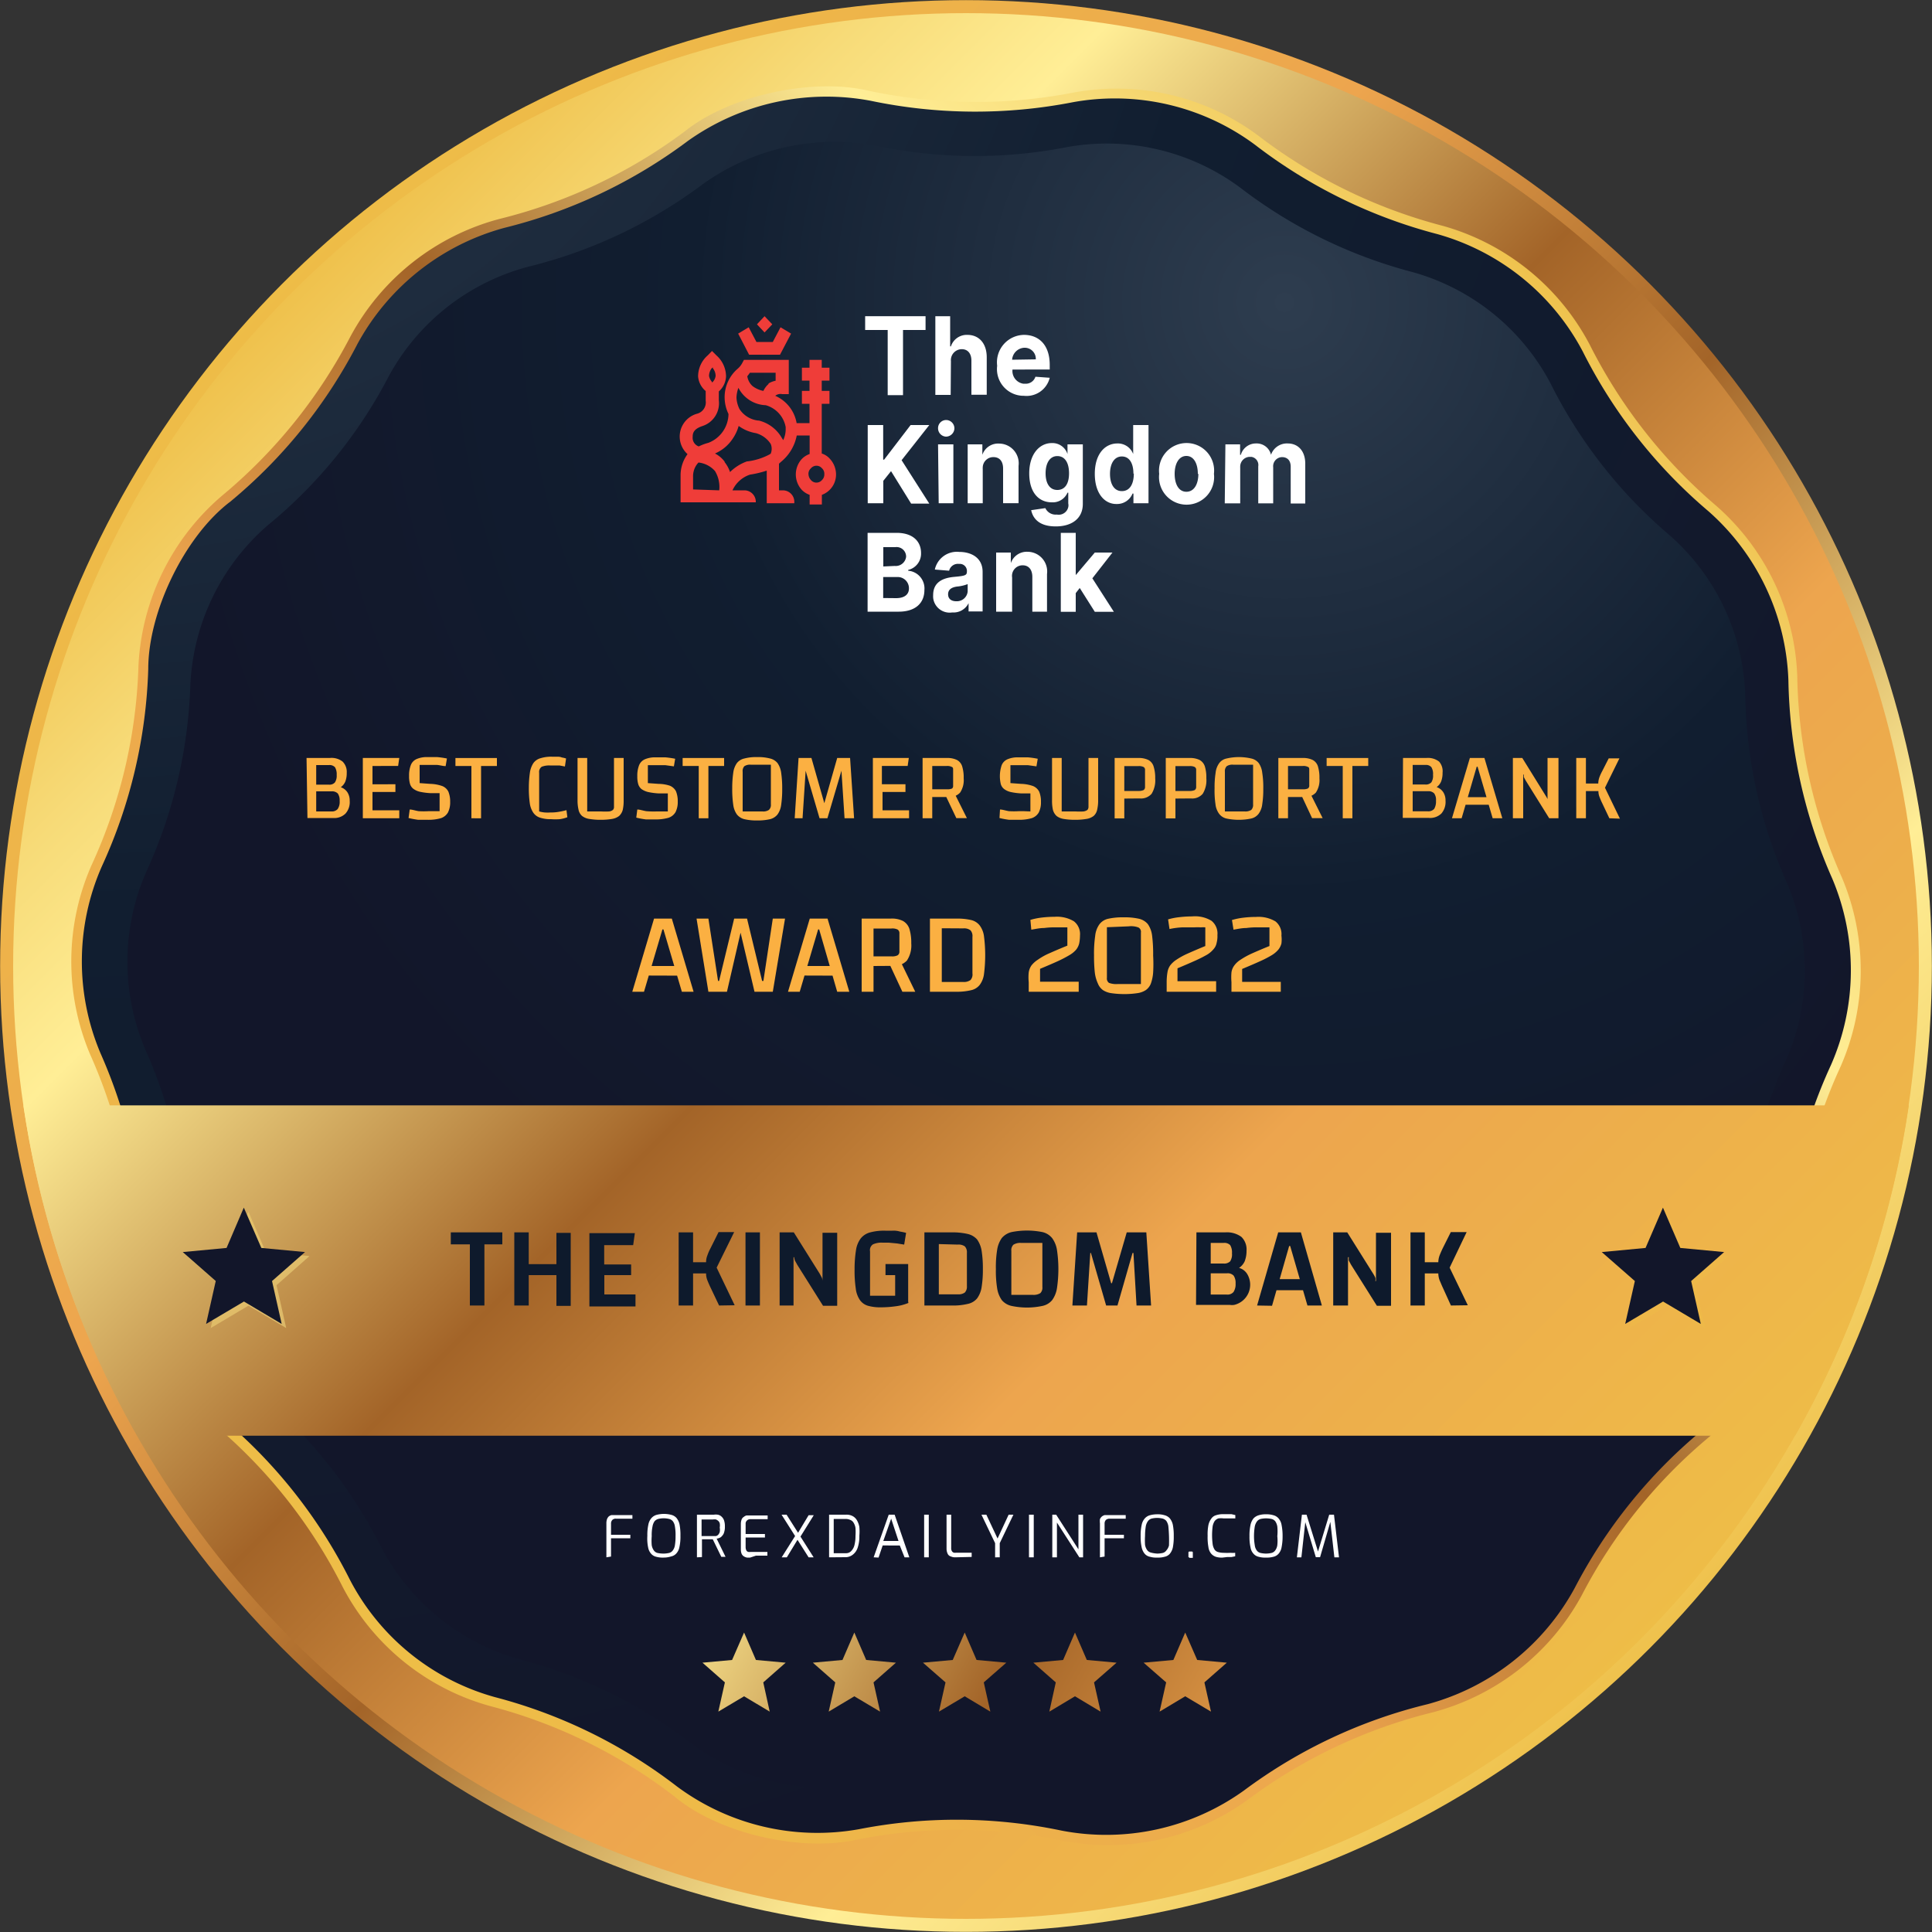 <svg id="Layer_1" data-name="Layer 1" xmlns="http://www.w3.org/2000/svg" xmlns:xlink="http://www.w3.org/1999/xlink" viewBox="0 0 150 150"><rect x="0" y="0" width="150" height="150" fill="#333333" stroke="none"/><defs><style>.cls-1{fill:url(#linear-gradient);}.cls-2{fill:url(#linear-gradient-2);}.cls-3{fill:url(#linear-gradient-3);}.cls-4{fill:url(#radial-gradient);}.cls-5{fill:url(#radial-gradient-2);}.cls-6{fill:url(#linear-gradient-4);}.cls-7{fill:url(#linear-gradient-5);}.cls-8{fill:url(#linear-gradient-6);}.cls-9{fill:url(#linear-gradient-7);}.cls-10{fill:url(#linear-gradient-8);}.cls-11{fill:url(#linear-gradient-9);}.cls-12{opacity:0.5;}.cls-13{fill:url(#linear-gradient-10);}.cls-14{fill:url(#linear-gradient-11);}.cls-15{fill:url(#radial-gradient-3);}.cls-16{fill:url(#radial-gradient-4);}.cls-17{fill:#0e1a2c;}.cls-18{fill:#fbb042;}.cls-19{fill:#fff;}.cls-20{fill:#ef3d39;}</style><linearGradient id="linear-gradient" x1="-1448.03" y1="2378.99" x2="-1338.71" y2="2269.67" gradientTransform="matrix(-1, 0, 0, 1, -1318.54, -2249.5)" gradientUnits="userSpaceOnUse"><stop offset="0" stop-color="#eebe47"/><stop offset="0.12" stop-color="#f7db78"/><stop offset="0.21" stop-color="#ffee96"/><stop offset="0.45" stop-color="#a36428"/><stop offset="0.67" stop-color="#eda54e"/><stop offset="1" stop-color="#eebe47"/></linearGradient><linearGradient id="linear-gradient-2" x1="21.27" y1="130.73" x2="129.12" y2="22.88" gradientTransform="matrix(1, 0, 0, -1, 0, 152)" xlink:href="#linear-gradient"/><linearGradient id="linear-gradient-3" x1="125.44" y1="127.45" x2="26.38" y2="28.39" gradientTransform="matrix(1, 0, 0, -1, 0, 152)" xlink:href="#linear-gradient"/><radialGradient id="radial-gradient" cx="117.25" cy="235.89" r="124.44" gradientTransform="matrix(1.39, 0, 0, -1.39, -156.75, 308.58)" gradientUnits="userSpaceOnUse"><stop offset="0" stop-color="#2e3d4f"/><stop offset="0.52" stop-color="#111e30"/><stop offset="1" stop-color="#12162a"/></radialGradient><radialGradient id="radial-gradient-2" cx="158.04" cy="263.55" r="117.91" gradientTransform="matrix(0.75, 0, 0, -0.75, -18.8, 221.14)" xlink:href="#radial-gradient"/><linearGradient id="linear-gradient-4" x1="11.66" y1="121.11" x2="119.51" y2="13.27" gradientTransform="matrix(1, 0, 0, -1, 0, 152)" xlink:href="#linear-gradient"/><linearGradient id="linear-gradient-5" x1="30.52" y1="36.6" x2="124.8" y2="-15.18" gradientTransform="matrix(1, 0, 0, -1, 0, 152)" xlink:href="#linear-gradient"/><linearGradient id="linear-gradient-6" x1="32.51" y1="40.21" x2="126.78" y2="-11.57" gradientTransform="matrix(1, 0, 0, -1, 0, 152)" xlink:href="#linear-gradient"/><linearGradient id="linear-gradient-7" x1="34.48" y1="43.83" x2="128.79" y2="-7.96" gradientTransform="matrix(1, 0, 0, -1, 0, 152)" xlink:href="#linear-gradient"/><linearGradient id="linear-gradient-8" x1="36.48" y1="47.44" x2="130.76" y2="-4.34" gradientTransform="matrix(1, 0, 0, -1, 0, 152)" xlink:href="#linear-gradient"/><linearGradient id="linear-gradient-9" x1="38.45" y1="51.06" x2="132.75" y2="-0.73" gradientTransform="matrix(1, 0, 0, -1, 0, 152)" xlink:href="#linear-gradient"/><linearGradient id="linear-gradient-10" x1="42.27" y1="112.63" x2="135.08" y2="48.51" gradientTransform="matrix(1, 0, 0, -1, 0, 152)" xlink:href="#linear-gradient"/><linearGradient id="linear-gradient-11" x1="6.68" y1="61.1" x2="99.48" y2="-3.01" gradientTransform="matrix(1, 0, 0, -1, 0, 152)" xlink:href="#linear-gradient"/><radialGradient id="radial-gradient-3" cx="151.15" cy="227.17" r="63.34" gradientTransform="matrix(0.75, 0, 0, -0.75, -18.8, 221.14)" xlink:href="#radial-gradient"/><radialGradient id="radial-gradient-4" cx="151.14" cy="227.17" r="63.35" gradientTransform="matrix(0.75, 0, 0, -0.75, -18.8, 221.14)" xlink:href="#radial-gradient"/></defs><g id="Layer_1-2" data-name="Layer 1"><circle class="cls-1" cx="75" cy="75" r="74.99"/><circle class="cls-2" cx="75" cy="75" r="73.98"/><path class="cls-3" d="M96.84,139.76a18.5,18.5,0,0,1-14.33,3.16,39.93,39.93,0,0,0-15.93-.1c-4.4,1-10.82-.47-14.25-3.37a40,40,0,0,0-14.31-7,18.47,18.47,0,0,1-11.41-9.23,39.88,39.88,0,0,0-9.86-12.52,18.55,18.55,0,0,1-6.27-13.26A40,40,0,0,0,7,81.87a18.54,18.54,0,0,1,.1-14.68,39.78,39.78,0,0,0,3.65-15.51,18.55,18.55,0,0,1,6.46-13.17,40.12,40.12,0,0,0,10-12.39A18.54,18.54,0,0,1,38.77,17a40.08,40.08,0,0,0,14.41-6.81C56.68,7.39,63.12,6,67.51,7.06a39.93,39.93,0,0,0,15.93.11,18.42,18.42,0,0,1,14.25,3.36,40.18,40.18,0,0,0,14.31,7,18.53,18.53,0,0,1,11.42,9.22,40.12,40.12,0,0,0,9.84,12.53,18.48,18.48,0,0,1,6.28,13.25A40,40,0,0,0,143,68.12a18.56,18.56,0,0,1-.09,14.67,40,40,0,0,0-3.66,15.51,18.59,18.59,0,0,1-6.45,13.18,39.82,39.82,0,0,0-10,12.39,18.57,18.57,0,0,1-11.54,9.07A40,40,0,0,0,96.84,139.76Z" transform="translate(0)"/><path class="cls-4" d="M96.6,139a18.33,18.33,0,0,1-14.17,3.13,39.58,39.58,0,0,0-15.75-.11,18.3,18.3,0,0,1-14.12-3.32,39.46,39.46,0,0,0-14.15-6.94,18.16,18.16,0,0,1-11.25-9.12,39.44,39.44,0,0,0-9.75-12.39A18.35,18.35,0,0,1,11.2,97.18,39.65,39.65,0,0,0,7.81,81.79,18.3,18.3,0,0,1,7.9,67.28a39.49,39.49,0,0,0,3.61-15.34c0-4.45,2.83-10.32,6.38-13a39.32,39.32,0,0,0,9.87-12.25,18.48,18.48,0,0,1,11.4-9,39.57,39.57,0,0,0,14.25-6.75A18.56,18.56,0,0,1,67.58,7.82a39.59,39.59,0,0,0,15.75.11,18.25,18.25,0,0,1,14.12,3.32,39.56,39.56,0,0,0,14.16,6.93,18.36,18.36,0,0,1,11.28,9.12,39.47,39.47,0,0,0,9.75,12.39,18.35,18.35,0,0,1,6.21,13.11,39.67,39.67,0,0,0,3.4,15.4,18.27,18.27,0,0,1-.1,14.5,39.54,39.54,0,0,0-3.61,15.35c0,4.45-2.84,10.32-6.39,13a39.6,39.6,0,0,0-9.9,12.26,18.48,18.48,0,0,1-11.4,9A39.4,39.4,0,0,0,96.6,139Z" transform="translate(0)"/><path class="cls-5" d="M95.47,135.68a17.54,17.54,0,0,1-13.43,3,37.34,37.34,0,0,0-14.93-.11,17.67,17.67,0,0,1-13.39-3.18,37.51,37.51,0,0,0-13.4-6.57,17.36,17.36,0,0,1-10.69-8.64,37.42,37.42,0,0,0-9.23-11.74A17.25,17.25,0,0,1,14.52,96a37.59,37.59,0,0,0-3.26-14.57,17.38,17.38,0,0,1,.1-13.75,37.67,37.67,0,0,0,3.42-14.54,17.45,17.45,0,0,1,6-12.35,37,37,0,0,0,9.42-11.61A17.36,17.36,0,0,1,41.05,20.7a37.56,37.56,0,0,0,13.5-6.39,17.51,17.51,0,0,1,13.42-3,37.34,37.34,0,0,0,14.93.1,17.41,17.41,0,0,1,13.38,3.15,37.56,37.56,0,0,0,13.41,6.57,17.39,17.39,0,0,1,10.7,8.65,37.36,37.36,0,0,0,9.23,11.77A17.27,17.27,0,0,1,135.5,54a37.4,37.4,0,0,0,3.25,14.58,17.34,17.34,0,0,1-.09,13.75,37.27,37.27,0,0,0-3.42,14.53,17.58,17.58,0,0,1-6.05,12.35,37.44,37.44,0,0,0-9.39,11.61,17.35,17.35,0,0,1-10.8,8.5A37.21,37.21,0,0,0,95.47,135.68Z" transform="translate(0)"/><path class="cls-6" d="M139.37,111.47a73.53,73.53,0,0,0,8.83-25.65H1.82a73.62,73.62,0,0,0,8.84,25.65Z" transform="translate(0)"/><polygon class="cls-7" points="59.76 132.89 57.77 131.7 55.77 132.89 56.28 130.62 54.54 129.09 56.84 128.88 57.77 126.75 58.69 128.88 61 129.09 59.26 130.62 59.76 132.89"/><polygon class="cls-8" points="68.33 132.89 66.33 131.7 64.34 132.89 64.85 130.62 63.11 129.09 65.41 128.88 66.33 126.75 67.25 128.88 69.56 129.09 67.82 130.62 68.33 132.89"/><polygon class="cls-9" points="76.89 132.89 74.9 131.7 72.9 132.89 73.41 130.62 71.66 129.09 73.97 128.88 74.9 126.75 75.82 128.88 78.13 129.09 76.38 130.62 76.89 132.89"/><polygon class="cls-10" points="85.45 132.89 83.46 131.7 81.47 132.89 81.97 130.62 80.23 129.09 82.54 128.88 83.46 126.75 84.38 128.88 86.69 129.09 84.94 130.62 85.45 132.89"/><polygon class="cls-11" points="94.02 132.89 92.02 131.7 90.03 132.89 90.54 130.62 88.79 129.09 91.1 128.88 92.02 126.75 92.95 128.88 95.25 129.09 93.51 130.62 94.02 132.89"/><g class="cls-12"><polygon class="cls-13" points="132.39 103.11 129.46 101.37 126.52 103.11 127.27 99.79 124.71 97.53 128.1 97.21 129.45 94.08 130.81 97.21 134.2 97.52 131.64 99.78 132.39 103.11"/><polygon class="cls-14" points="22.22 103.11 19.29 101.37 16.36 103.11 17.1 99.79 14.53 97.53 17.93 97.21 19.29 94.08 20.64 97.21 24.03 97.52 21.47 99.78 22.22 103.11"/></g><polygon class="cls-15" points="132.05 102.79 129.12 101.05 126.18 102.79 126.93 99.46 124.36 97.21 127.76 96.89 129.11 93.76 130.46 96.89 133.86 97.21 131.3 99.46 132.05 102.79"/><polygon class="cls-16" points="21.87 102.79 18.94 101.05 16 102.79 16.75 99.46 14.19 97.21 17.59 96.89 18.93 93.76 20.29 96.89 23.68 97.21 21.12 99.46 21.87 102.79"/><path class="cls-17" d="M37.61,96.61v4.75H36.48V96.61H35v-.93h4v.93Z" transform="translate(0)"/><path class="cls-17" d="M41.05,101.36H39.93V95.68h1.12ZM43.34,99H40.9v-.85h2.44Zm-.14-3.28h1.11v5.67H43.2Z" transform="translate(0)"/><path class="cls-17" d="M46.92,99v1.5h2.42v.93H45.76V95.74h3.53l-.13.93H46.91v1.5H49V99Z" transform="translate(0)"/><path class="cls-17" d="M52.69,101.36V95.68h1.12v5.68Zm3.14,0-.68-1.43c-.08-.17-.16-.35-.23-.53a1.39,1.39,0,0,1-.1-.53H53.66V98h1.16a1.39,1.39,0,0,1,.1-.53,3.54,3.54,0,0,1,.23-.53l.64-1.28H57l-1.36,2.76,1.4,2.92Z" transform="translate(0)"/><path class="cls-17" d="M57.88,95.68H59v5.68H57.88Z" transform="translate(0)"/><path class="cls-17" d="M60.53,101.36V95.68h1.1l2,3.19.18.33a.75.75,0,0,1,.05.26h0V95.71H65v5.67h-1.1l-2-3.18-.18-.33a1.1,1.1,0,0,1-.06-.26h-.05v3.75Z" transform="translate(0)"/><path class="cls-17" d="M68.39,101.5a3.48,3.48,0,0,1-1-.12,1.16,1.16,0,0,1-.63-.45,2,2,0,0,1-.32-.9,9.44,9.44,0,0,1-.09-1.5,9.09,9.09,0,0,1,.11-1.47,2,2,0,0,1,.36-.9,1.38,1.38,0,0,1,.75-.48,4.13,4.13,0,0,1,1.16-.13h.55a1.73,1.73,0,0,1,.6.07,3.94,3.94,0,0,1,.47.1l-.15.91-.56-.09L69,96.48h-.47a1.61,1.61,0,0,0-.75.13.54.54,0,0,0-.23.55v3.44h2.86l.12.56a3.82,3.82,0,0,1-1,.26A8.42,8.42,0,0,1,68.39,101.5Zm1.11-.41V99h-.75v-.86h1.76v3Z" transform="translate(0)"/><path class="cls-17" d="M71.77,95.68h2.16a5.25,5.25,0,0,1,1.18.12,1.39,1.39,0,0,1,.75.43,2.09,2.09,0,0,1,.35.86,8.72,8.72,0,0,1,.1,1.44,8.48,8.48,0,0,1-.1,1.42,2,2,0,0,1-.35.86,1.28,1.28,0,0,1-.75.43,4.73,4.73,0,0,1-1.18.12H71.77Zm1.12.91v3.9h1.47a.83.83,0,0,0,.55-.14.66.66,0,0,0,.16-.5V97.27a.66.66,0,0,0-.16-.5.83.83,0,0,0-.55-.14Z" transform="translate(0)"/><path class="cls-17" d="M77.32,98.53a8.28,8.28,0,0,1,.1-1.5,2.13,2.13,0,0,1,.36-.91,1.44,1.44,0,0,1,.75-.46,6.11,6.11,0,0,1,2.41,0,1.36,1.36,0,0,1,.75.47,2.1,2.1,0,0,1,.37.9,10.06,10.06,0,0,1,0,3,2.14,2.14,0,0,1-.37.91,1.33,1.33,0,0,1-.75.45,5.76,5.76,0,0,1-2.41,0,1.36,1.36,0,0,1-.75-.45,2.13,2.13,0,0,1-.36-.91A8.34,8.34,0,0,1,77.32,98.53Zm1.2,2h1.64a1,1,0,0,0,.61-.13.6.6,0,0,0,.16-.48V96.5H79.28a1,1,0,0,0-.6.14.59.59,0,0,0-.16.48Z" transform="translate(0)"/><path class="cls-17" d="M83.26,101.36l.37-5.68h1.5l1.14,3.95h.06l1.15-3.95H89l.37,5.68H88.24L88,97.28h-.07l-1.17,4.08h-.88l-1.18-4.08h-.05l-.26,4.08Z" transform="translate(0)"/><path class="cls-17" d="M92.89,95.68h2.25a1.9,1.9,0,0,1,1.24.35,1.36,1.36,0,0,1,.4,1.08,2.23,2.23,0,0,1-.14.81,1.23,1.23,0,0,1-.44.52v0a1.07,1.07,0,0,1,.63.47,1.61,1.61,0,0,1-1,2.4,1.09,1.09,0,0,1-.36,0H92.86ZM94,101l-.49-.49h1.74a.61.61,0,0,0,.52-.2,1.1,1.1,0,0,0,.16-.66,1,1,0,0,0-.15-.61.64.64,0,0,0-.53-.18H93.85V98.1H95a.65.65,0,0,0,.51-.17,1,1,0,0,0,.14-.62,1.1,1.1,0,0,0-.14-.64A.63.63,0,0,0,95,96.5h-1.5L94,96Z" transform="translate(0)"/><path class="cls-17" d="M97.6,101.36l1.64-5.68H101l1.63,5.68h-1.12l-1.34-4.62h-.08l-1.33,4.64Zm.89-1.19v-.86h3.22v.86Z" transform="translate(0)"/><path class="cls-17" d="M103.51,101.36V95.68h1.09l2,3.19a2.68,2.68,0,0,1,.18.33.58.58,0,0,1,0,.26h.05V95.71H108v5.67h-1.1l-2-3.18-.18-.33a1.19,1.19,0,0,1,0-.26h-.06v3.75Z" transform="translate(0)"/><path class="cls-17" d="M109.51,101.36V95.68h1.11v5.68Zm3.14,0L112,99.93c-.08-.17-.15-.35-.23-.53a1.61,1.61,0,0,1-.1-.53h-1.15V98h1.15a1.61,1.61,0,0,1,.1-.53c.07-.18.15-.36.23-.53l.64-1.28h1.23l-1.32,2.76,1.41,2.92Z" transform="translate(0)"/><path class="cls-18" d="M49.09,77l1.69-5.68h1.38L53.85,77h-.91l-1.43-4.84h-.08L50,77Zm.84-1.26V75H53v.75Z" transform="translate(0)"/><path class="cls-18" d="M54.08,71.32H55l.75,4.84h.08L57,71.32h.75L56.44,77H55Zm6.87,0L60,77H58.58l-1.34-5.68H58l1.17,4.84h.1L60,71.32Z" transform="translate(0)"/><path class="cls-18" d="M61.18,77l1.69-5.68h1.38L65.94,77H65L63.6,72.16h-.08L62.09,77ZM62,75.74V75h3.1v.75Z" transform="translate(0)"/><path class="cls-18" d="M67.82,75v2H66.9V71.32h2.25a1.94,1.94,0,0,1,.95.18,1.1,1.1,0,0,1,.5.6,3.65,3.65,0,0,1,.15,1.14,2.13,2.13,0,0,1-.34,1.34,1.38,1.38,0,0,1-1.12.41Zm0-.75H69.2a.93.93,0,0,0,.49-.08.33.33,0,0,0,.14-.3v-1.4a.33.33,0,0,0-.14-.3.91.91,0,0,0-.49-.08H67.82Zm2.05.3L71.06,77h-1L69,74.72Z" transform="translate(0)"/><path class="cls-18" d="M72.2,71.32h2.06a4.76,4.76,0,0,1,1.13.11,1.18,1.18,0,0,1,.68.43,1.78,1.78,0,0,1,.33.86,11.57,11.57,0,0,1,0,2.88,1.78,1.78,0,0,1-.33.86,1.16,1.16,0,0,1-.68.42,4.77,4.77,0,0,1-1.13.12H72.2Zm.92.75v4.17h1.67a.87.87,0,0,0,.56-.15.65.65,0,0,0,.15-.52V72.74a.67.67,0,0,0-.15-.51.81.81,0,0,0-.56-.15Z" transform="translate(0)"/><path class="cls-18" d="M79.87,77v-.75a3.69,3.69,0,0,1,0-.75,1.27,1.27,0,0,1,.21-.54,2,2,0,0,1,.5-.45A4.92,4.92,0,0,1,81.5,74c.36-.16.82-.36,1.37-.58V72H82a6.18,6.18,0,0,0-.93.05c-.34,0-.64.07-1,.13L80,71.42a5.28,5.28,0,0,1,.88-.18,8.39,8.39,0,0,1,1-.06,2.55,2.55,0,0,1,1.5.35,1.26,1.26,0,0,1,.47,1.1,3.15,3.15,0,0,1-.06.61,1.26,1.26,0,0,1-.23.48,2,2,0,0,1-.52.43,9.59,9.59,0,0,1-.9.47c-.37.17-.84.37-1.39.6v1h3V77Z" transform="translate(0)"/><path class="cls-18" d="M84.94,74.16a9.44,9.44,0,0,1,.09-1.5,1.86,1.86,0,0,1,.33-.9,1.17,1.17,0,0,1,.69-.43,5.28,5.28,0,0,1,1.19-.11,5.14,5.14,0,0,1,1.18.11,1.27,1.27,0,0,1,.7.42,2,2,0,0,1,.33.9,11.5,11.5,0,0,1,.08,1.55,11.3,11.3,0,0,1,0,1.3,3.21,3.21,0,0,1-.18.87,1.12,1.12,0,0,1-.39.5,1.59,1.59,0,0,1-.67.24,6.63,6.63,0,0,1-1,.07,6.86,6.86,0,0,1-1-.07,1.6,1.6,0,0,1-.66-.24,1.15,1.15,0,0,1-.39-.51A2.82,2.82,0,0,1,85,75.5,11.92,11.92,0,0,1,84.94,74.16Zm1-2.17v3.93a.42.42,0,0,0,.16.39,1.63,1.63,0,0,0,.69.09h1.79v-4a.38.38,0,0,0-.19-.39,1.59,1.59,0,0,0-.75-.09Z" transform="translate(0)"/><path class="cls-18" d="M90.58,77v-.75a4.56,4.56,0,0,1,.06-.75,1.27,1.27,0,0,1,.21-.54,1.91,1.91,0,0,1,.49-.45,5.76,5.76,0,0,1,.88-.48c.36-.16.82-.36,1.36-.58V72a1.86,1.86,0,0,0-.34,0,4.51,4.51,0,0,0-.52,0c-.28,0-.59,0-.92,0a5.85,5.85,0,0,0-1,.13l-.11-.75a5.15,5.15,0,0,1,.87-.17,8.55,8.55,0,0,1,1-.06,2.47,2.47,0,0,1,1.5.34,1.27,1.27,0,0,1,.46,1.11,2,2,0,0,1-.06.6,1,1,0,0,1-.23.48,2,2,0,0,1-.51.44c-.23.13-.53.29-.91.46s-.84.37-1.39.6v1h3V77Z" transform="translate(0)"/><path class="cls-18" d="M95.61,77v-.75a4.57,4.57,0,0,1,0-.75,1.17,1.17,0,0,1,.22-.54,1.74,1.74,0,0,1,.49-.45,6.17,6.17,0,0,1,.87-.48c.36-.16.82-.36,1.37-.58V72h-.86a6,6,0,0,0-.93.05c-.33,0-.66.07-1,.13l-.12-.75a5.28,5.28,0,0,1,.88-.18,8.43,8.43,0,0,1,1-.06,2.57,2.57,0,0,1,1.5.35,1.26,1.26,0,0,1,.46,1.1,2.51,2.51,0,0,1,0,.61,1.28,1.28,0,0,1-.24.48,2.08,2.08,0,0,1-.51.43,8.2,8.2,0,0,1-.91.47c-.37.17-.84.37-1.39.6v1h3V77Z" transform="translate(0)"/><path class="cls-19" d="M67.15,24.55h4.71v1.07H70.11v5.06H68.92V25.62H67.17V24.55Z" transform="translate(0)"/><path class="cls-19" d="M73.81,30.66H72.62V24.55h1.15v2.34h.06A1.29,1.29,0,0,1,75.11,26c.9,0,1.5.66,1.5,1.74v2.91H75.42V28c0-.55-.28-.89-.75-.89a.85.85,0,0,0-.84.93Z" transform="translate(0)"/><path class="cls-19" d="M77.42,28.4A2.13,2.13,0,0,1,79.5,26c1.13,0,2,.75,2,2.33v.36H78.61a1,1,0,0,0,.83,1.1h.14a.78.78,0,0,0,.81-.54l1.11.08a1.85,1.85,0,0,1-2,1.4A2.07,2.07,0,0,1,77.42,28.4Zm3-.5a.86.86,0,0,0-.82-.9h-.09a1,1,0,0,0-.93.93Z" transform="translate(0)"/><path class="cls-19" d="M67.36,33h1.21v2.69h.07L70.7,33h1.45L70,35.73l2.15,3.37H70.74l-1.56-2.52-.6.75v1.74H67.37V33Z" transform="translate(0)"/><path class="cls-19" d="M72.83,33.24a.63.63,0,0,1,.63-.63h0a.65.65,0,0,1,.64.65.66.66,0,0,1-.66.64A.65.65,0,0,1,72.83,33.24Zm0,1.26h1.19v4.57H72.88Z" transform="translate(0)"/><path class="cls-19" d="M76.32,39.07H75.13V34.5h1.14v.81h0a1.29,1.29,0,0,1,1.31-.87,1.53,1.53,0,0,1,1.5,1.73v2.9h-1.2V36.38c0-.56-.27-.89-.75-.89a.82.82,0,0,0-.83.8.62.62,0,0,0,0,.13v2.65Z" transform="translate(0)"/><path class="cls-19" d="M80.06,39.61l1.1-.16a.88.88,0,0,0,.89.5.76.76,0,0,0,.89-.58.66.66,0,0,0,0-.28v-.84h-.06a1.24,1.24,0,0,1-1.22.75c-1,0-1.75-.75-1.75-2.25s.8-2.35,1.75-2.35a1.23,1.23,0,0,1,1.22.85h0V34.5h1.19v4.62c0,1.15-.87,1.75-2.1,1.75S80.21,40.31,80.06,39.61ZM83,36.75c0-.82-.32-1.34-.91-1.34s-.91.56-.91,1.34.32,1.29.91,1.29S83,37.56,83,36.75Z" transform="translate(0)"/><path class="cls-19" d="M85,36.79c0-1.57.81-2.36,1.75-2.36a1.27,1.27,0,0,1,1.23.82h0V33h1.19v6.07H88v-.75h-.07a1.29,1.29,0,0,1-1.23.81C85.77,39.15,85,38.32,85,36.79Zm3,0c0-.82-.31-1.35-.9-1.35s-.92.56-.92,1.35.32,1.34.92,1.34.93-.52.93-1.38Z" transform="translate(0)"/><path class="cls-19" d="M90,36.79a2.14,2.14,0,1,1,4.25,0,2.14,2.14,0,1,1-4.25,0Zm3,0c0-.79-.31-1.39-.89-1.39s-.91.6-.91,1.39.31,1.39.91,1.39.93-.59.93-1.39Z" transform="translate(0)"/><path class="cls-19" d="M95.14,34.5h1.14v.81h.06a1.21,1.21,0,0,1,1.17-.88,1.14,1.14,0,0,1,1.17.88h0a1.31,1.31,0,0,1,1.3-.88c.8,0,1.36.58,1.36,1.57v3.09h-1.13V36.24c0-.52-.29-.75-.68-.75a.71.71,0,0,0-.68.79v2.8H97.69V36.21a.64.64,0,0,0-.53-.74H97a.76.76,0,0,0-.71.79.13.13,0,0,0,0,.06v2.76h-1.2Z" transform="translate(0)"/><path class="cls-19" d="M67.36,41.37h2.25c1.26,0,1.9.66,1.9,1.57a1.3,1.3,0,0,1-1,1.31v.06a1.38,1.38,0,0,1,1.26,1.5c0,1-.68,1.68-2,1.68H67.36Zm2.11,2.57a.81.81,0,0,0,.88-.71v0a.74.74,0,0,0-.84-.75h-.93v1.5Zm.1,2.5c.67,0,1-.3,1-.75a.87.87,0,0,0-.84-.89H68.57v1.63Z" transform="translate(0)"/><path class="cls-19" d="M72.45,46.2c0-1,.75-1.33,1.62-1.41s1-.12,1-.42h0a.55.55,0,0,0-.52-.59h-.11a.7.7,0,0,0-.75.53l-1.11-.09a1.75,1.75,0,0,1,1.89-1.37c.94,0,1.82.45,1.82,1.55v3.07H75.2v-.64h0a1.3,1.3,0,0,1-1.27.72,1.29,1.29,0,0,1-1.47-1.06A1.43,1.43,0,0,1,72.45,46.2Zm2.68-.36v-.49a3,3,0,0,1-.83.19c-.43.06-.69.24-.69.6s.26.54.63.54a.84.84,0,0,0,.89-.76Z" transform="translate(0)"/><path class="cls-19" d="M78.53,47.49H77.34V42.9h1.14v.82h0a1.31,1.31,0,0,1,1.31-.88,1.53,1.53,0,0,1,1.5,1.73v2.92H80.15v-2.7c0-.56-.28-.9-.75-.9a.82.82,0,0,0-.82.94v2.66Z" transform="translate(0)"/><path class="cls-19" d="M82.33,41.37h1.19v3.28h0L85,42.9h1.37l-1.56,2,1.67,2.6H85l-1.17-1.85-.31.4v1.45H82.36V41.37Z" transform="translate(0)"/><path class="cls-20" d="M64.43,35.62a1.41,1.41,0,0,0-.63-.41V31.35h.6v-1h-.6v-.8h.6v-1h-.6v-.61h-.95v.61h-.59v1h.59v.8h-.59v1h.59v1.5h-1a2.84,2.84,0,0,0-1.66-2.12.65.65,0,0,1,.54-.13l.51,0V27.94H57.76l-.14.26a1.54,1.54,0,0,1-.36.44,2.91,2.91,0,0,0-1,2.25v0a3,3,0,0,0,.3,1.25A2.43,2.43,0,0,1,55,34.38a4,4,0,0,0-.75.28.71.71,0,0,1-.47-.75c0-.28.07-.6.75-.83a1.86,1.86,0,0,0,1.28-2v-.69a1.65,1.65,0,0,0,.56-1.17,2.2,2.2,0,0,0-.75-1.63l-.34-.34-.33.34a2.17,2.17,0,0,0-.75,1.63,1.64,1.64,0,0,0,.59,1.14v.75a.91.91,0,0,1-.63,1,1.84,1.84,0,0,0-.78,3.15,2.75,2.75,0,0,0-.54,1.63V39h5.84v0a.89.89,0,0,0-.87-.93h-.94a2.28,2.28,0,0,1,1.36-1.22,8.2,8.2,0,0,0,1.3-.31v2.53h2.14V39a.89.89,0,0,0-.87-.93h-.32V36s.1-.09.13-.12a3.5,3.5,0,0,0,1.25-2.07h1v1.44a1.53,1.53,0,0,0-.63.41,1.78,1.78,0,0,0,0,2.35,1.57,1.57,0,0,0,.63.41v.75h.95v-.75a1.68,1.68,0,0,0,1.1-1.59A1.8,1.8,0,0,0,64.43,35.62ZM64,36.81a.6.6,0,0,1-.18.46.57.57,0,0,1-.43.2.55.55,0,0,1-.43-.2.71.71,0,0,1-.19-.46.55.55,0,0,1,.19-.45.56.56,0,0,1,.79-.07l.07.07A.57.57,0,0,1,64,36.81ZM60.7,34a2.84,2.84,0,0,0-1.79-1.35h-.06a2,2,0,0,1-1.43-.88,2.2,2.2,0,0,1-.24-.91,2.44,2.44,0,0,1,.15-.75,2.48,2.48,0,0,0,2.12,1.35A2.17,2.17,0,0,1,61,33.16v.22a2,2,0,0,1-.19.79Zm-6.89,4V37a1.54,1.54,0,0,1,.42-1.09,2,2,0,0,1,1.28.66,2.38,2.38,0,0,1,.33,1.5Zm2.45-2.16a2.18,2.18,0,0,0-.75-.63,3.11,3.11,0,0,0,1.37-1.14,3.33,3.33,0,0,0,.47-1,3.12,3.12,0,0,0,1.34.56,2,2,0,0,1,1.15.84,1,1,0,0,1,0,.75l-.09.06h0a4.88,4.88,0,0,1-1.71.54H58a3.57,3.57,0,0,0-1.32.83A2.54,2.54,0,0,0,56.26,35.88Zm3.44-6.05a1.59,1.59,0,0,0-.43.56,2,2,0,0,1-.86-.39,1.3,1.3,0,0,1-.39-.75,3.07,3.07,0,0,0,.2-.27h2v.62a1.72,1.72,0,0,0-.58.23Zm-4.35-1.27,0,.08a.93.93,0,0,1,.21.59.83.83,0,0,1-.22.46l-.06.06,0-.06a.91.91,0,0,1-.23-.46,1,1,0,0,1,.2-.59Z" transform="translate(0)"/><path class="cls-20" d="M60.56,27.54l.86-1.64-.82-.49L60,26.55H58.73l-.6-1.14-.82.49.85,1.64Z" transform="translate(0)"/><path class="cls-20" d="M59.36,24.55l-.59.63.59.63.6-.63Z" transform="translate(0)"/><path class="cls-19" d="M47.08,120.91v-2.64a1,1,0,0,1,.05-.33.63.63,0,0,1,.13-.2.57.57,0,0,1,.22-.11H49.1v.28H47.82a.36.36,0,0,0-.28.1.4.4,0,0,0-.1.29v.86h1.5v.27h-1.5v1.42Z" transform="translate(0)"/><path class="cls-19" d="M51.53,120.93a1.85,1.85,0,0,1-.57-.06.74.74,0,0,1-.4-.23,1,1,0,0,1-.24-.5,3.41,3.41,0,0,1-.06-.9,3.75,3.75,0,0,1,.08-.88,1.07,1.07,0,0,1,.25-.51.83.83,0,0,1,.4-.24,2.27,2.27,0,0,1,1.12,0,.82.82,0,0,1,.41.24,1.2,1.2,0,0,1,.24.51,4.35,4.35,0,0,1,.07.88,3.66,3.66,0,0,1-.08.87,1,1,0,0,1-.24.5.74.74,0,0,1-.4.23A1.9,1.9,0,0,1,51.53,120.93Zm0-.31a2,2,0,0,0,.42-.05.5.5,0,0,0,.29-.2.87.87,0,0,0,.16-.4,4.12,4.12,0,0,0,.05-.7,3.78,3.78,0,0,0-.05-.75.86.86,0,0,0-.16-.41.52.52,0,0,0-.29-.18,1.79,1.79,0,0,0-.84,0,.59.59,0,0,0-.29.18,1,1,0,0,0-.16.41,3.17,3.17,0,0,0-.06.75,4.11,4.11,0,0,0,0,.7,1,1,0,0,0,.16.4.51.51,0,0,0,.28.2A2.3,2.3,0,0,0,51.53,120.62Z" transform="translate(0)"/><path class="cls-19" d="M54.11,120.91V117.6h1.31a1.06,1.06,0,0,1,.31,0,.57.57,0,0,1,.28.14.72.72,0,0,1,.2.29,1.41,1.41,0,0,1,.07.5,1.3,1.3,0,0,1-.06.44.61.61,0,0,1-.16.28.43.43,0,0,1-.2.15.79.79,0,0,1-.22.06l.69,1.41H56l-.66-1.36h-.84v1.38Zm.36-1.65h1.11a.36.36,0,0,0,.18-.1.61.61,0,0,0,.12-.21,1,1,0,0,0,0-.35.93.93,0,0,0,0-.33.39.39,0,0,0-.13-.2.59.59,0,0,0-.17-.1.81.81,0,0,0-.22,0h-.89Z" transform="translate(0)"/><path class="cls-19" d="M58.24,120.93H58a.7.7,0,0,1-.24-.09.49.49,0,0,1-.17-.18.86.86,0,0,1-.07-.36v-2a1,1,0,0,1,.06-.33.41.41,0,0,1,.17-.2.53.53,0,0,1,.21-.11H59.6v.29H58.28a.36.36,0,0,0-.39.3v.85h1.5v.27h-1.5v.75a.58.58,0,0,0,.06.26.23.23,0,0,0,.15.11.67.67,0,0,0,.2,0h1.28v.29h-.89Z" transform="translate(0)"/><path class="cls-19" d="M62.78,120.91l-2.1-3.31h.39l2.1,3.31Zm-2.09,0,1.09-1.73.18.3-.87,1.43Zm1.39-1.5-.17-.32.87-1.45h.4Z" transform="translate(0)"/><path class="cls-19" d="M64.37,120.91V117.6h1.31a1,1,0,0,1,.52.11.85.85,0,0,1,.33.32,1.63,1.63,0,0,1,.19.52,4,4,0,0,1,0,.69,2.7,2.7,0,0,1-.12.89,1.13,1.13,0,0,1-.37.56.91.91,0,0,1-.61.21Zm.36-.32h.93a.54.54,0,0,0,.43-.17,1,1,0,0,0,.25-.46,2.81,2.81,0,0,0,.08-.71,4.4,4.4,0,0,0,0-.62,1.07,1.07,0,0,0-.15-.41A.51.51,0,0,0,66,118a.83.83,0,0,0-.34-.07h-.93Z" transform="translate(0)"/><path class="cls-19" d="M67.83,120.91,69,117.6h.46l1.14,3.31h-.37l-.37-.92H68.53l-.32.94Zm.75-1.27h1.18l-.57-1.73Z" transform="translate(0)"/><path class="cls-19" d="M71.75,120.91V117.6h.36v3.31Z" transform="translate(0)"/><path class="cls-19" d="M74.16,120.91a.77.77,0,0,1-.34-.07.37.37,0,0,1-.24-.2.9.9,0,0,1-.09-.4V117.6h.36v2.59a.44.44,0,0,0,.06.25.28.28,0,0,0,.15.11.54.54,0,0,0,.18,0h1.2v.33Z" transform="translate(0)"/><path class="cls-19" d="M77.26,120.91v-1.1L76.2,117.6h.38l.87,1.85.86-1.85h.37l-1.06,2.21v1.1Z" transform="translate(0)"/><path class="cls-19" d="M79.89,120.91V117.6h.37v3.31Z" transform="translate(0)"/><path class="cls-19" d="M81.7,120.91V117.6H82l1.73,2.69V117.6h.36v3.31h-.29l-1.74-2.7v2.7Z" transform="translate(0)"/><path class="cls-19" d="M85.4,120.91v-2.64a1.26,1.26,0,0,1,0-.33.62.62,0,0,1,.15-.2.65.65,0,0,1,.22-.11h1.63v.28H86.14a.42.42,0,0,0-.28.1.4.4,0,0,0-.1.29v.86h1.5v.27h-1.5v1.42Z" transform="translate(0)"/><path class="cls-19" d="M89.85,120.93a1.75,1.75,0,0,1-.56-.06.73.73,0,0,1-.41-.23,1.11,1.11,0,0,1-.24-.5,3.66,3.66,0,0,1-.08-.87,3.75,3.75,0,0,1,.08-.88,1.07,1.07,0,0,1,.25-.51.83.83,0,0,1,.4-.24,2.1,2.1,0,0,1,.56-.07,1.76,1.76,0,0,1,.56.07.82.82,0,0,1,.41.24,1.2,1.2,0,0,1,.24.51,4.35,4.35,0,0,1,.07.88,4.26,4.26,0,0,1-.07.87,1.16,1.16,0,0,1-.24.5.73.73,0,0,1-.41.23A1.75,1.75,0,0,1,89.85,120.93Zm0-.31a2.1,2.1,0,0,0,.43-.05.51.51,0,0,0,.28-.2.93.93,0,0,0,.2-.38,11.28,11.28,0,0,0-.05-1.5,1,1,0,0,0-.16-.41.59.59,0,0,0-.29-.18,2,2,0,0,0-.43-.05,2,2,0,0,0-.41.05.53.53,0,0,0-.28.18,1,1,0,0,0-.18.41,4.74,4.74,0,0,0-.06.75,5.49,5.49,0,0,0,0,.7,1,1,0,0,0,.16.4.5.5,0,0,0,.29.2A2.36,2.36,0,0,0,89.85,120.62Z" transform="translate(0)"/><path class="cls-19" d="M92.34,120.91s-.06,0-.07,0v-.38s0-.07.07-.07h.2s.07,0,.07.07v.42h-.27Z" transform="translate(0)"/><path class="cls-19" d="M94.92,120.93a1.51,1.51,0,0,1-.52-.06.84.84,0,0,1-.37-.25,1,1,0,0,1-.21-.51,4.25,4.25,0,0,1-.06-.87,3.82,3.82,0,0,1,.06-.83,1.31,1.31,0,0,1,.23-.51.65.65,0,0,1,.37-.26,1.68,1.68,0,0,1,.54-.08h.65l.3.07v.26H95a1.4,1.4,0,0,0-.41,0,.63.63,0,0,0-.28.2,1.13,1.13,0,0,0-.16.41,5.39,5.39,0,0,0,0,1.39,1.06,1.06,0,0,0,.15.42.48.48,0,0,0,.27.19,1.52,1.52,0,0,0,.42.06,5.23,5.23,0,0,0,.56,0,2.21,2.21,0,0,0,.35,0v.27l-.3.06-.34,0Z" transform="translate(0)"/><path class="cls-19" d="M98.29,120.93a1.78,1.78,0,0,1-.56-.06.74.74,0,0,1-.4-.23.94.94,0,0,1-.24-.5,3.66,3.66,0,0,1-.08-.87,3.75,3.75,0,0,1,.08-.88,1.2,1.2,0,0,1,.24-.51.91.91,0,0,1,.41-.24,1.73,1.73,0,0,1,.55-.07,1.78,1.78,0,0,1,.57.07.79.79,0,0,1,.4.24,1.05,1.05,0,0,1,.24.51,4.37,4.37,0,0,1,.08.88,4.27,4.27,0,0,1-.08.87,1,1,0,0,1-.24.5.74.74,0,0,1-.4.23A1.85,1.85,0,0,1,98.29,120.93Zm0-.31a2,2,0,0,0,.43-.05.5.5,0,0,0,.29-.2.87.87,0,0,0,.16-.4,3.3,3.3,0,0,0,0-.7,3.78,3.78,0,0,0,0-.75,1,1,0,0,0-.16-.41.53.53,0,0,0-.29-.18,2,2,0,0,0-.84,0,.53.53,0,0,0-.28.18,1,1,0,0,0-.18.41,4.74,4.74,0,0,0-.06.75,4.14,4.14,0,0,0,.06.7.85.85,0,0,0,.15.4.5.5,0,0,0,.29.2A2.1,2.1,0,0,0,98.29,120.62Z" transform="translate(0)"/><path class="cls-19" d="M100.69,120.91l.39-3.31h.36l.89,2.86.87-2.86h.37l.39,3.31h-.36l-.33-2.9h.06l-.84,2.89h-.33l-.87-2.89h.07l-.32,2.9Z" transform="translate(0)"/><path class="cls-18" d="M23.8,58.85h1.8a1.39,1.39,0,0,1,1,.28,1.13,1.13,0,0,1,.32.88,1.8,1.8,0,0,1-.11.67,1.07,1.07,0,0,1-.35.44v0a1,1,0,0,1,.51.39,1.16,1.16,0,0,1,.18.66,1.33,1.33,0,0,1-.33,1,1.24,1.24,0,0,1-.95.34h-2Zm.75,4.47L24.22,63h1.52a.59.59,0,0,0,.48-.19,1,1,0,0,0,.15-.63.93.93,0,0,0-.14-.57.62.62,0,0,0-.48-.17H24.43v-.52h1.11a.55.55,0,0,0,.46-.17.93.93,0,0,0,.14-.58,1.06,1.06,0,0,0-.13-.6.57.57,0,0,0-.47-.17H24.22l.33-.33Z" transform="translate(0)"/><path class="cls-18" d="M28.92,61.49v1.42H31v.62H28.17V58.85H31l-.09.62H28.92v1.42H30.7v.6Z" transform="translate(0)"/><path class="cls-18" d="M31.81,62.85c.2,0,.44.09.7.13a7,7,0,0,0,.77,0h.37l.48,0v-1.4l-.71,0a5.09,5.09,0,0,1-.83-.11,1.37,1.37,0,0,1-.5-.23.75.75,0,0,1-.26-.39,2.06,2.06,0,0,1-.07-.6,2.23,2.23,0,0,1,.14-.86.85.85,0,0,1,.45-.46,2,2,0,0,1,.84-.15c.26,0,.51,0,.75,0a7,7,0,0,1,.76.11l-.1.59c-.22,0-.43-.07-.65-.09l-.72,0h-.35l-.3,0V60.8l.83.06a3,3,0,0,1,.93.17.9.9,0,0,1,.47.43,2,2,0,0,1,.14.8,1.73,1.73,0,0,1-.17.82,1,1,0,0,1-.54.44,3.42,3.42,0,0,1-1,.13c-.27,0-.52,0-.77,0a7.51,7.51,0,0,1-.75-.14Z" transform="translate(0)"/><path class="cls-18" d="M37.35,59.47v4.06H36.6V59.47H35.36v-.62h3.22v.62Z" transform="translate(0)"/><path class="cls-18" d="M44.05,63.45a2.74,2.74,0,0,1-.58.15,4.65,4.65,0,0,1-.69,0,2.58,2.58,0,0,1-.86-.12,1,1,0,0,1-.52-.39,1.73,1.73,0,0,1-.27-.75,8.06,8.06,0,0,1-.07-1.2A8,8,0,0,1,41.14,60a1.84,1.84,0,0,1,.27-.75,1,1,0,0,1,.55-.38,2.77,2.77,0,0,1,.89-.12l.37,0c.13,0,.27,0,.4.06a2,2,0,0,1,.33.08l-.09.62-.42-.08-.42,0-.33,0a1.58,1.58,0,0,0-.63.1.49.49,0,0,0-.2.47v3a2.54,2.54,0,0,0,.43.08,3.44,3.44,0,0,0,.46,0,3.35,3.35,0,0,0,.63-.05,5.29,5.29,0,0,0,.6-.13Z" transform="translate(0)"/><path class="cls-18" d="M46.63,63.65a5.26,5.26,0,0,1-.89-.07,1.22,1.22,0,0,1-.55-.23.88.88,0,0,1-.27-.47,3.16,3.16,0,0,1-.08-.76V58.85h.75V63h1.08a5.06,5.06,0,0,0,.63,0,.61.61,0,0,0,.29-.12.33.33,0,0,0,.08-.25V58.85h.75v3.27a3.22,3.22,0,0,1-.07.76,1,1,0,0,1-.28.47,1.23,1.23,0,0,1-.54.23A5.29,5.29,0,0,1,46.63,63.65Z" transform="translate(0)"/><path class="cls-18" d="M49.48,62.85c.2,0,.44.09.7.13A7,7,0,0,0,51,63h.37l.48,0v-1.4l-.71,0a5.09,5.09,0,0,1-.83-.11,1.51,1.51,0,0,1-.51-.23.8.8,0,0,1-.25-.39,2.06,2.06,0,0,1-.07-.6,2.23,2.23,0,0,1,.14-.86.85.85,0,0,1,.45-.46,2,2,0,0,1,.83-.15c.26,0,.52,0,.76,0a7,7,0,0,1,.76.11l-.1.59-.65-.09-.72,0h-.35l-.3,0V60.8l.83.06A2.9,2.9,0,0,1,52,61a.93.93,0,0,1,.48.43,2,2,0,0,1,.14.8,1.73,1.73,0,0,1-.17.82,1,1,0,0,1-.54.44,3.54,3.54,0,0,1-1,.13c-.26,0-.52,0-.76,0a6.58,6.58,0,0,1-.75-.14Z" transform="translate(0)"/><path class="cls-18" d="M55,59.47v4.06h-.75V59.47H53v-.62h3.22v.62Z" transform="translate(0)"/><path class="cls-18" d="M56.85,61.19A8.19,8.19,0,0,1,56.93,60a1.64,1.64,0,0,1,.28-.75,1,1,0,0,1,.58-.36,3.57,3.57,0,0,1,1-.11,3.62,3.62,0,0,1,1,.11,1.05,1.05,0,0,1,.58.36,1.73,1.73,0,0,1,.28.75,8.19,8.19,0,0,1,.08,1.24,8.34,8.34,0,0,1-.08,1.25,1.64,1.64,0,0,1-.28.74,1.07,1.07,0,0,1-.58.37,4.16,4.16,0,0,1-1,.1,4.09,4.09,0,0,1-1-.1,1.07,1.07,0,0,1-.58-.37,1.64,1.64,0,0,1-.28-.74A8.34,8.34,0,0,1,56.85,61.19ZM57.66,63H59.2a.78.78,0,0,0,.5-.12.52.52,0,0,0,.15-.43V59.37H58.29a.8.8,0,0,0-.5.12.55.55,0,0,0-.13.43Z" transform="translate(0)"/><path class="cls-18" d="M61.7,63.53,62,58.85h1l1,3.51h0l1-3.51h1l.31,4.68h-.74l-.24-3.69h0l-1.09,3.69h-.61l-1.08-3.69h0l-.24,3.69Z" transform="translate(0)"/><path class="cls-18" d="M68.52,61.49v1.42h2.06v.62H67.77V58.85h2.79l-.09.62h-2v1.42H70.3v.6Z" transform="translate(0)"/><path class="cls-18" d="M72.38,61.88v1.65h-.75V58.85h1.88a1.69,1.69,0,0,1,.78.15.84.84,0,0,1,.41.49,2.94,2.94,0,0,1,.12.94,1.74,1.74,0,0,1-.28,1.11,1.13,1.13,0,0,1-.92.34Zm0-.6h1.14a.92.92,0,0,0,.4-.06A.26.26,0,0,0,74,61V59.78c0-.12,0-.2-.11-.24a.77.77,0,0,0-.4-.07H72.38Zm1.69.24,1,2h-.82l-.89-1.87Z" transform="translate(0)"/><path class="cls-18" d="M77.64,62.85c.2,0,.44.09.7.13a7,7,0,0,0,.77,0h.37L80,63v-1.4l-.71,0a5.09,5.09,0,0,1-.83-.11,1.37,1.37,0,0,1-.5-.23.75.75,0,0,1-.26-.39,2.67,2.67,0,0,1,.07-1.46.85.85,0,0,1,.45-.46,2,2,0,0,1,.83-.15c.26,0,.52,0,.76,0a7,7,0,0,1,.76.11l-.1.59-.65-.09-.72,0h-.35l-.3,0V60.8l.83.06a3,3,0,0,1,.93.17.94.94,0,0,1,.47.43,2,2,0,0,1,.14.8,1.73,1.73,0,0,1-.17.82,1,1,0,0,1-.54.44,3.54,3.54,0,0,1-1,.13c-.26,0-.52,0-.76,0a6.58,6.58,0,0,1-.75-.14Z" transform="translate(0)"/><path class="cls-18" d="M83.47,63.65a5.29,5.29,0,0,1-.9-.07,1.23,1.23,0,0,1-.54-.23,1,1,0,0,1-.28-.47,3.22,3.22,0,0,1-.07-.76V58.85h.75V63h1.08a4.78,4.78,0,0,0,.62,0,.71.71,0,0,0,.3-.12.37.37,0,0,0,.08-.25V58.85h.75v3.27a3.16,3.16,0,0,1-.08.76.88.88,0,0,1-.27.47,1.22,1.22,0,0,1-.55.23A5.26,5.26,0,0,1,83.47,63.65Z" transform="translate(0)"/><path class="cls-18" d="M87.29,62v1.54h-.75V58.85h1.83a1.69,1.69,0,0,1,.78.15.84.84,0,0,1,.41.49,2.9,2.9,0,0,1,.13.94,2,2,0,0,1-.28,1.2,1.09,1.09,0,0,1-.92.36Zm0-.59h1.09a.94.94,0,0,0,.41-.07.28.28,0,0,0,.11-.25v-1.3a.25.25,0,0,0-.11-.24.81.81,0,0,0-.41-.07H87.29Z" transform="translate(0)"/><path class="cls-18" d="M91.26,62v1.54h-.75V58.85h1.84a1.69,1.69,0,0,1,.78.15.88.88,0,0,1,.41.49,2.94,2.94,0,0,1,.12.94,2,2,0,0,1-.28,1.2,1.08,1.08,0,0,1-.92.36Zm0-.59h1.09a.94.94,0,0,0,.41-.07.28.28,0,0,0,.11-.25v-1.3a.25.25,0,0,0-.11-.24.81.81,0,0,0-.41-.07H91.26Z" transform="translate(0)"/><path class="cls-18" d="M94.3,61.19A7.06,7.06,0,0,1,94.38,60a1.53,1.53,0,0,1,.28-.75.94.94,0,0,1,.57-.36,4.24,4.24,0,0,1,1.92,0,1,1,0,0,1,.58.36A1.61,1.61,0,0,1,98,60a7.06,7.06,0,0,1,.08,1.24A7.19,7.19,0,0,1,98,62.44a1.53,1.53,0,0,1-.28.74,1,1,0,0,1-.58.37,4.66,4.66,0,0,1-1.92,0,1,1,0,0,1-.57-.37,1.53,1.53,0,0,1-.28-.74A7.19,7.19,0,0,1,94.3,61.19ZM95.1,63h1.54a.83.83,0,0,0,.51-.12.55.55,0,0,0,.14-.43V59.37H95.74a.78.78,0,0,0-.5.12.55.55,0,0,0-.14.43Z" transform="translate(0)"/><path class="cls-18" d="M100,61.88v1.65h-.75V58.85h1.88a1.69,1.69,0,0,1,.78.15.84.84,0,0,1,.41.49,2.94,2.94,0,0,1,.12.94,1.74,1.74,0,0,1-.28,1.11,1.13,1.13,0,0,1-.92.34Zm0-.6h1.14a.92.92,0,0,0,.4-.06.26.26,0,0,0,.11-.25V59.78c0-.12,0-.2-.11-.24a.77.77,0,0,0-.4-.07H100Zm1.69.24,1,2h-.82L101,61.66Z" transform="translate(0)"/><path class="cls-18" d="M105,59.47v4.06h-.75V59.47H103v-.62h3.23v.62Z" transform="translate(0)"/><path class="cls-18" d="M108.93,58.85h1.8a1.41,1.41,0,0,1,1,.28A1.12,1.12,0,0,1,112,60a1.8,1.8,0,0,1-.11.67,1,1,0,0,1-.35.44v0a1,1,0,0,1,.51.39,1.16,1.16,0,0,1,.18.66,1.38,1.38,0,0,1-.32,1,1.26,1.26,0,0,1-1,.34h-2Zm.75,4.47-.34-.33h1.52a.6.6,0,0,0,.49-.19,1.13,1.13,0,0,0,.14-.63.87.87,0,0,0-.14-.57.61.61,0,0,0-.48-.17h-1.31v-.52h1.1a.58.58,0,0,0,.47-.17.94.94,0,0,0,.13-.58,1,1,0,0,0-.13-.6.55.55,0,0,0-.46-.17h-1.33l.34-.33Z" transform="translate(0)"/><path class="cls-18" d="M112.73,63.53l1.39-4.68h1.13l1.39,4.68h-.75l-1.17-4h-.07l-1.17,4Zm.69-1.05v-.59H116v.59Z" transform="translate(0)"/><path class="cls-18" d="M117.46,63.53V58.85h.73L120,61.77a2.21,2.21,0,0,1,.15.27.53.53,0,0,1,0,.2h0V58.85H121v4.68h-.72l-1.82-2.92-.15-.27a.88.88,0,0,1,0-.2h-.05v3.39Z" transform="translate(0)"/><path class="cls-18" d="M122.38,63.53V58.85h.75v4.68Zm2.57,0-.55-1.16a4.89,4.89,0,0,1-.2-.46,1.23,1.23,0,0,1-.1-.49H123v-.59h1.09a1.46,1.46,0,0,1,.09-.49,3.82,3.82,0,0,1,.21-.46l.51-1h.83l-1.12,2.28,1.16,2.4Z" transform="translate(0)"/></g></svg>
